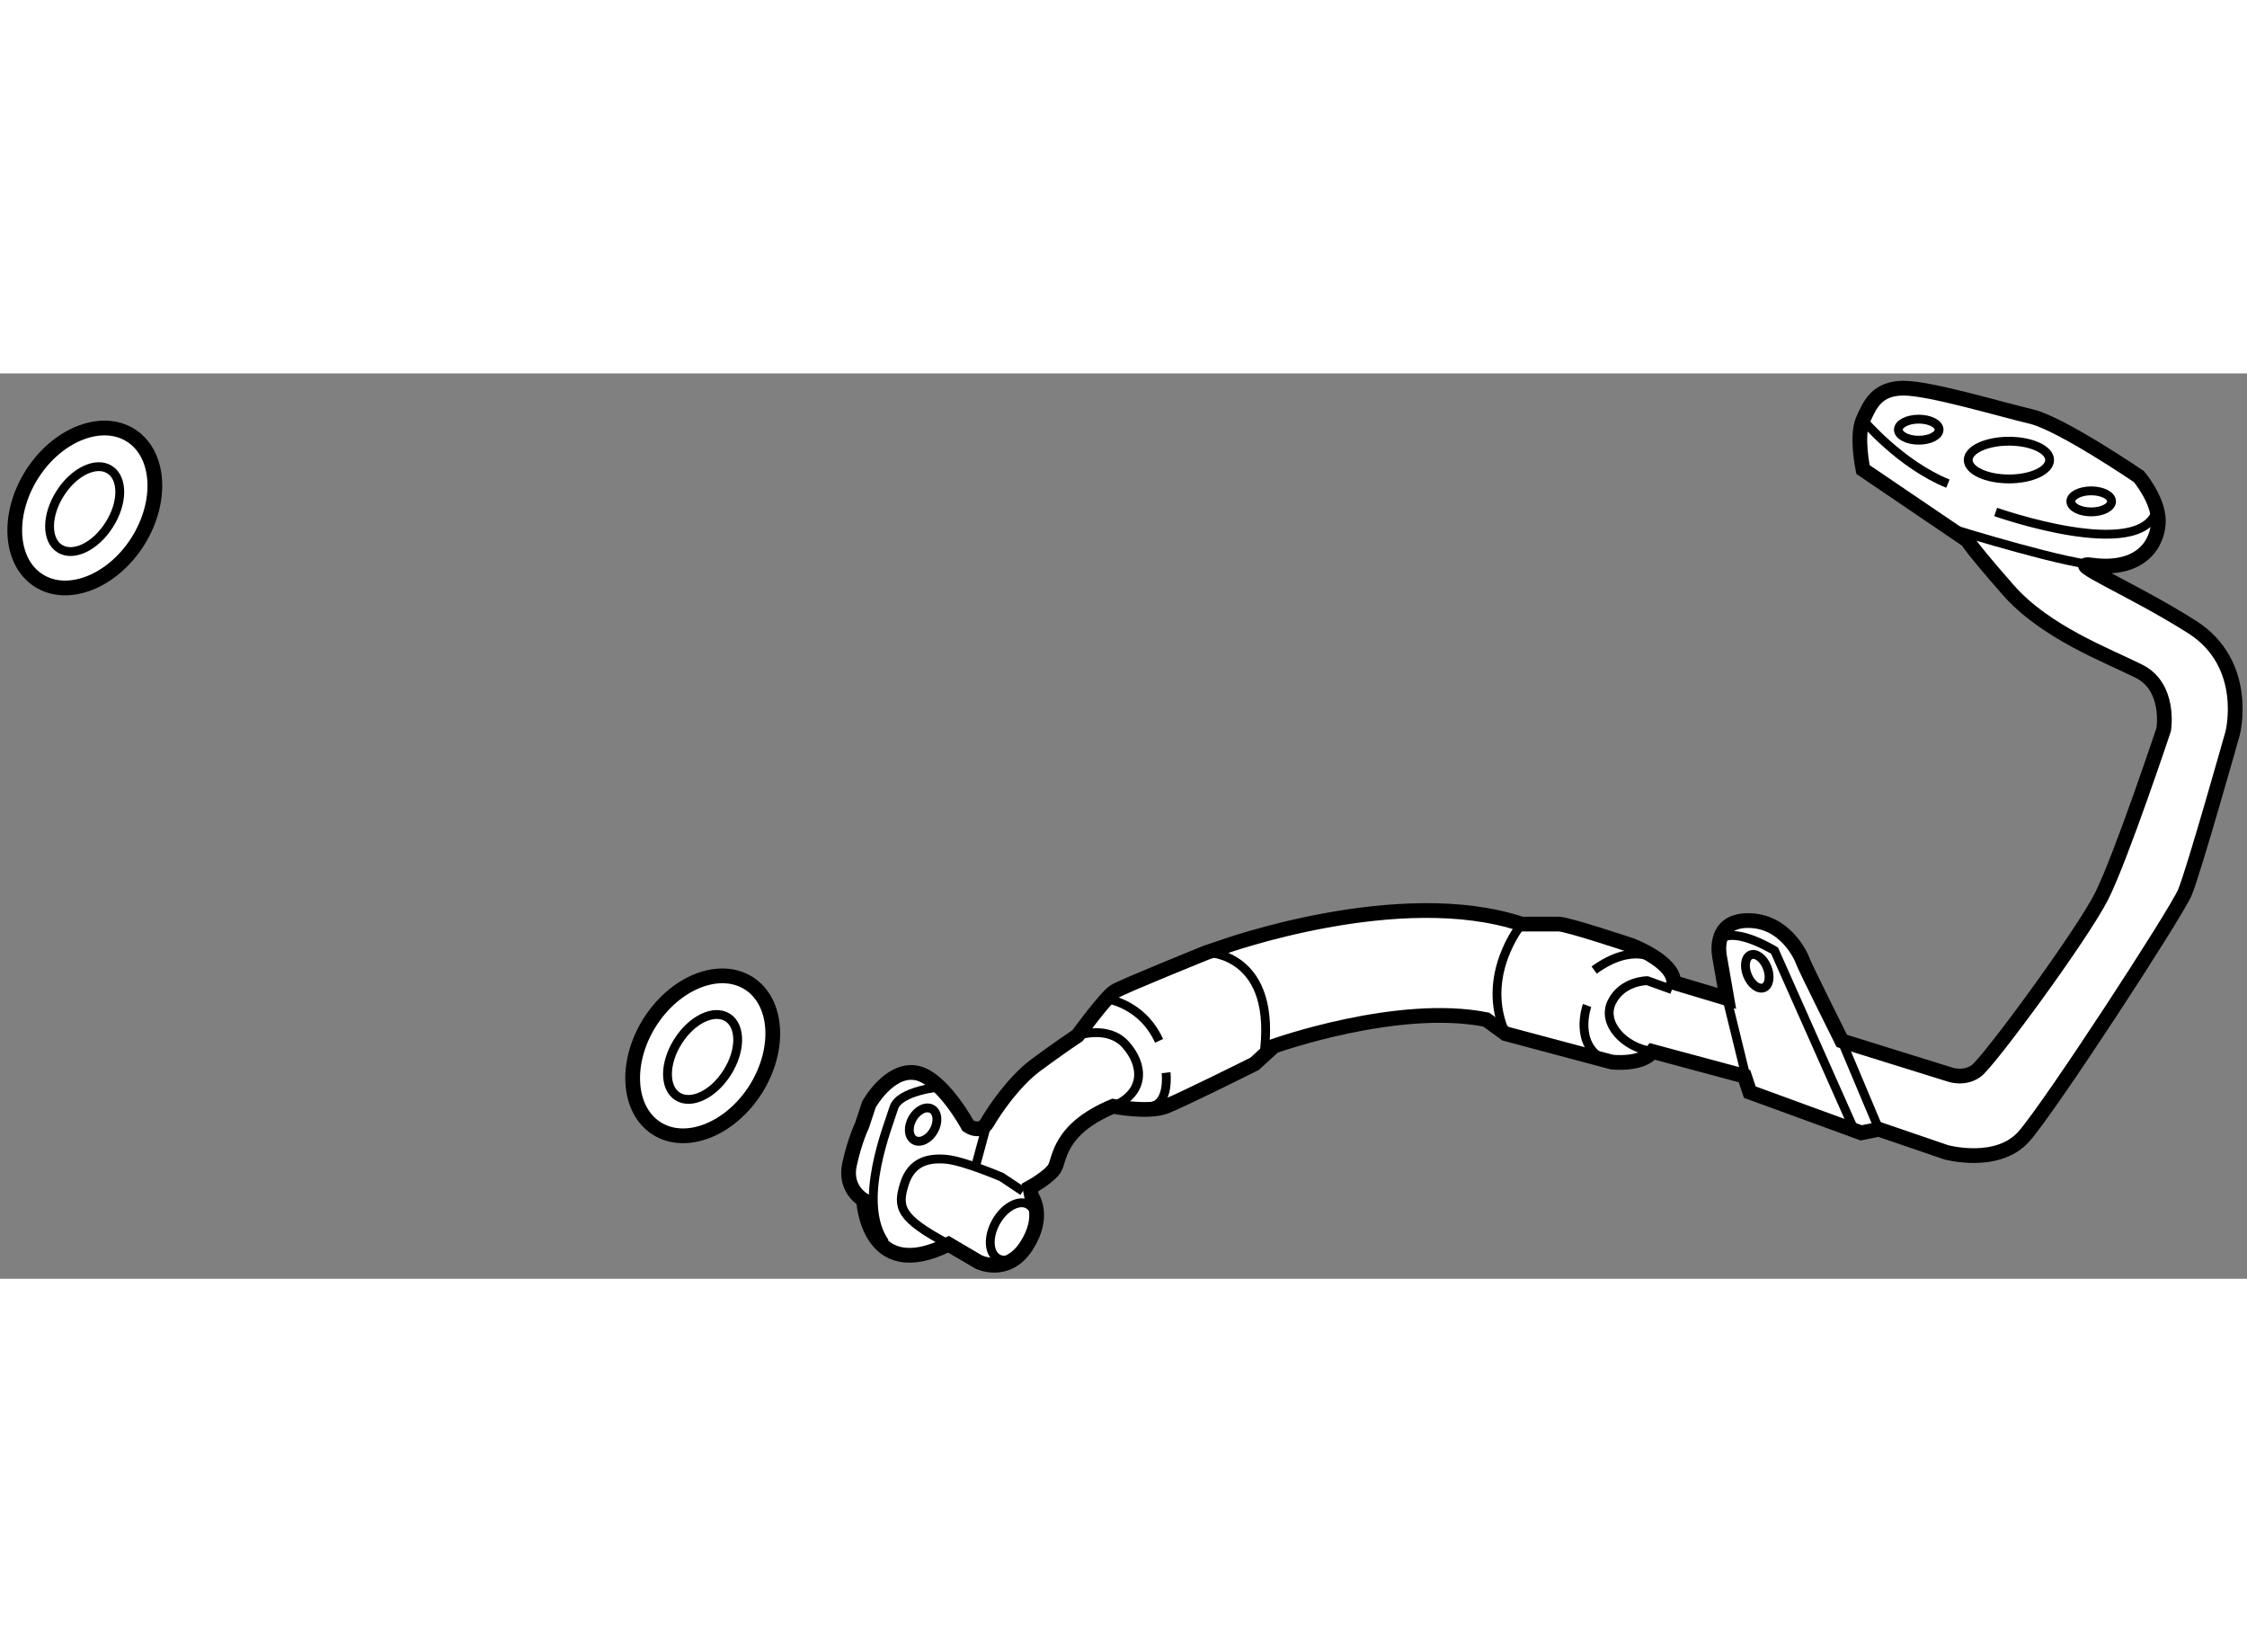 <?xml version="1.0" encoding="utf-8"?>
<!-- Generator: Adobe Illustrator 15.1.0, SVG Export Plug-In . SVG Version: 6.00 Build 0)  -->
<!DOCTYPE svg PUBLIC "-//W3C//DTD SVG 1.1//EN" "http://www.w3.org/Graphics/SVG/1.1/DTD/svg11.dtd">
<svg version="1.1" xmlns="http://www.w3.org/2000/svg" xmlns:xlink="http://www.w3.org/1999/xlink" x="0px" y="0px" width="244.8px"
	 height="180px" viewBox="93.686 94.699 76.22 30.71" enable-background="new 0 0 244.8 180" xml:space="preserve">
	
<rect x="93.686" y="94.699" width="76.22" height="30.71" fill="#808080" stroke="none"/>
	
<g><path fill="#FFFFFF" stroke="#000000" stroke-width="0.5" d="M164.619,101.198c-0.891-0.123,1.441,0.841,3.422,2.101
			s1.379,3.6,1.379,3.6s-1.318,4.68-1.619,5.4c-0.301,0.719-4.561,7.26-5.459,8.279c-0.9,1.02-2.641,0.54-2.641,0.54l-2.279-0.78
			l-0.602,0.12l-3.779-1.38l-0.18-0.541l-3.121-0.839c-0.359,0.479-1.379,0.36-1.379,0.36l-3.602-0.961l-0.658-0.479
			c-3-0.601-7.201,0.899-7.201,0.899l-0.66,0.602c0,0-2.398,1.199-3,1.439c-0.6,0.241-1.799,0-1.799,0
			c-1.861,0.78-1.801,1.8-1.98,2.1c-0.182,0.3-0.84,0.66-0.84,0.66l0.061,0.301c0,0,0.479,0.658-0.18,1.678
			c-0.66,1.02-1.621,0.541-1.621,0.541l-1.02-0.6c-2.762,1.381-2.881-1.5-2.881-1.5s-0.658-0.36-0.48-1.199
			c0.182-0.84,0.422-1.321,0.422-1.321l0.238-0.72c0,0,0.662-1.199,1.561-1.08c0.9,0.119,1.801,1.8,1.801,1.8s0.42,0.302,0.66-0.119
			s0.9-1.381,1.619-1.921c0.721-0.54,1.439-1.02,1.439-1.02s0.961-1.32,1.26-1.5c0.301-0.181,3.121-1.319,3.121-1.319l0.541-0.181
			c0,0,5.998-2.16,10.139-0.78c0,0,0.959,0,1.26,0s2.461,0.721,2.461,0.721s1.439,0.54,1.439,1.26l1.801,0.54l-0.24-1.379
			c0,0-0.301-1.262,0.959-1.262s1.799,1.2,1.861,1.381c0.059,0.18,1.318,2.7,1.318,2.7l3.662,1.14c0,0,0.48,0.179,0.898-0.12
			c0.42-0.3,3.602-4.622,4.26-5.94c0.66-1.319,2.1-5.639,2.1-5.639s0.242-1.44-0.84-1.98c-1.08-0.541-3.178-1.321-4.438-2.76
			c-1.262-1.44-1.383-1.68-1.383-1.68l-3.539-2.401c0,0-0.24-1.14,0-1.681c0.24-0.539,0.48-1.079,1.379-1.079
			c0.9,0,3.299,0.721,4.32,0.96s3.66,2.039,3.66,2.039s0.66,0.78,0.66,1.501C166.9,100.418,166.359,101.438,164.619,101.198z"></path><ellipse transform="matrix(0.929 -0.371 0.371 0.929 -31.713 64.99)" fill="none" stroke="#000000" stroke-width="0.3" cx="153.221" cy="114.999" rx="0.36" ry="0.599"></ellipse><ellipse transform="matrix(-0.872 -0.489 0.489 -0.872 179.182 294.337)" fill="none" stroke="#000000" stroke-width="0.3" cx="128.041" cy="123.762" rx="0.663" ry="1.052"></ellipse><ellipse transform="matrix(-0.872 -0.49 0.49 -0.872 175.111 286.269)" fill="none" stroke="#000000" stroke-width="0.3" cx="125.021" cy="120.217" rx="0.416" ry="0.606"></ellipse><path fill="none" stroke="#000000" stroke-width="0.3" d="M125.621,118.897c0,0-1.439,0.119-1.619,0.721
			c-0.18,0.6-1.262,3.181-0.301,4.56"></path><path fill="none" stroke="#000000" stroke-width="0.3" d="M128.381,122.438l-0.721-0.48c0,0-1.258-0.539-1.857-0.6
			c-0.602-0.06-1.201,0.06-1.441,0.84s-0.182,1.141,1.5,2.04"></path><line fill="none" stroke="#000000" stroke-width="0.3" x1="127.182" y1="120.099" x2="126.76" y2="121.658"></line><path fill="none" stroke="#000000" stroke-width="0.3" d="M130.24,117.158c0,0,1.02-0.361,1.621,0.3
			c0.6,0.661,0.719,1.621-0.42,2.101"></path><path fill="none" stroke="#000000" stroke-width="0.3" d="M134.621,114.339c0,0,2.461,0,1.92,3.6"></path><path fill="none" stroke="#000000" stroke-width="0.3" d="M145.301,113.378c0,0-1.439,1.74-0.541,3.72"></path><path fill="none" stroke="#000000" stroke-width="0.3" d="M131.141,115.898c0,0,1.262,0.119,1.861,1.44"></path><path fill="none" stroke="#000000" stroke-width="0.3" d="M133.24,118.418c0,0,0.121,1.021-0.48,1.141"></path><path fill="none" stroke="#000000" stroke-width="0.3" d="M150.4,115.599l-0.838-0.302c0,0-0.842,0-1.201,0.721
			c-0.361,0.72,0.422,1.562,1.379,1.681"></path><path fill="none" stroke="#000000" stroke-width="0.3" d="M149.861,114.578c0,0-0.779-0.601-2.1,0.359"></path><path fill="none" stroke="#000000" stroke-width="0.3" d="M147.521,116.139c0,0-0.48,1.319,0.6,1.858"></path><line fill="none" stroke="#000000" stroke-width="0.3" x1="152.262" y1="115.898" x2="153.041" y2="119.078"></line><line fill="none" stroke="#000000" stroke-width="0.3" x1="156.16" y1="117.339" x2="157.422" y2="120.338"></line><path fill="none" stroke="#000000" stroke-width="0.3" d="M156.521,120.218l-2.641-5.94c0,0-1.26-0.78-1.799-0.419"></path><ellipse fill="none" stroke="#000000" stroke-width="0.3" cx="158.771" cy="96.607" rx="0.69" ry="0.357"></ellipse><path fill="none" stroke="#000000" stroke-width="0.3" d="M163.211,97.635c0,0.355-0.617,0.643-1.379,0.643
			c-0.764,0-1.383-0.287-1.383-0.643c0-0.35,0.619-0.637,1.383-0.637C162.594,96.998,163.211,97.285,163.211,97.635z"></path><ellipse fill="none" stroke="#000000" stroke-width="0.3" cx="164.621" cy="99.039" rx="0.691" ry="0.357"></ellipse><path fill="none" stroke="#000000" stroke-width="0.3" d="M160,100c0,0,4.08,1.26,4.92,1.198"></path><path fill="none" stroke="#000000" stroke-width="0.3" d="M156.881,96.277c0,0,1.26,1.502,2.879,2.161"></path><path fill="none" stroke="#000000" stroke-width="0.3" d="M161.381,99.398c0,0,4.922,1.74,5.461-0.06"></path></g>



	
<g><path fill="#FFFFFF" stroke="#000000" stroke-width="0.5" d="M94.767,98.126c-0.858,1.361-0.753,2.976,0.236,3.601
			c0.988,0.626,2.493,0.032,3.355-1.326c0.859-1.363,0.753-2.976-0.237-3.602C97.134,96.174,95.628,96.767,94.767,98.126z"></path><path fill="none" stroke="#000000" stroke-width="0.3" d="M95.724,98.773c-0.471,0.74-0.475,1.576-0.014,1.867
			c0.463,0.293,1.215-0.068,1.682-0.81c0.471-0.739,0.476-1.575,0.014-1.867C96.944,97.67,96.191,98.032,95.724,98.773z"></path></g><g><path fill="#FFFFFF" stroke="#000000" stroke-width="0.5" d="M115.727,116.709c-0.858,1.36-0.753,2.976,0.237,3.602
			c0.99,0.625,2.493,0.031,3.355-1.327c0.858-1.362,0.752-2.976-0.237-3.601C118.093,114.757,116.59,115.35,115.727,116.709z"></path><path fill="none" stroke="#000000" stroke-width="0.3" d="M116.684,117.357c-0.471,0.738-0.474,1.576-0.014,1.866
			c0.463,0.293,1.214-0.067,1.683-0.81c0.471-0.74,0.474-1.576,0.014-1.867C117.903,116.253,117.151,116.615,116.684,117.357z"></path></g>


</svg>